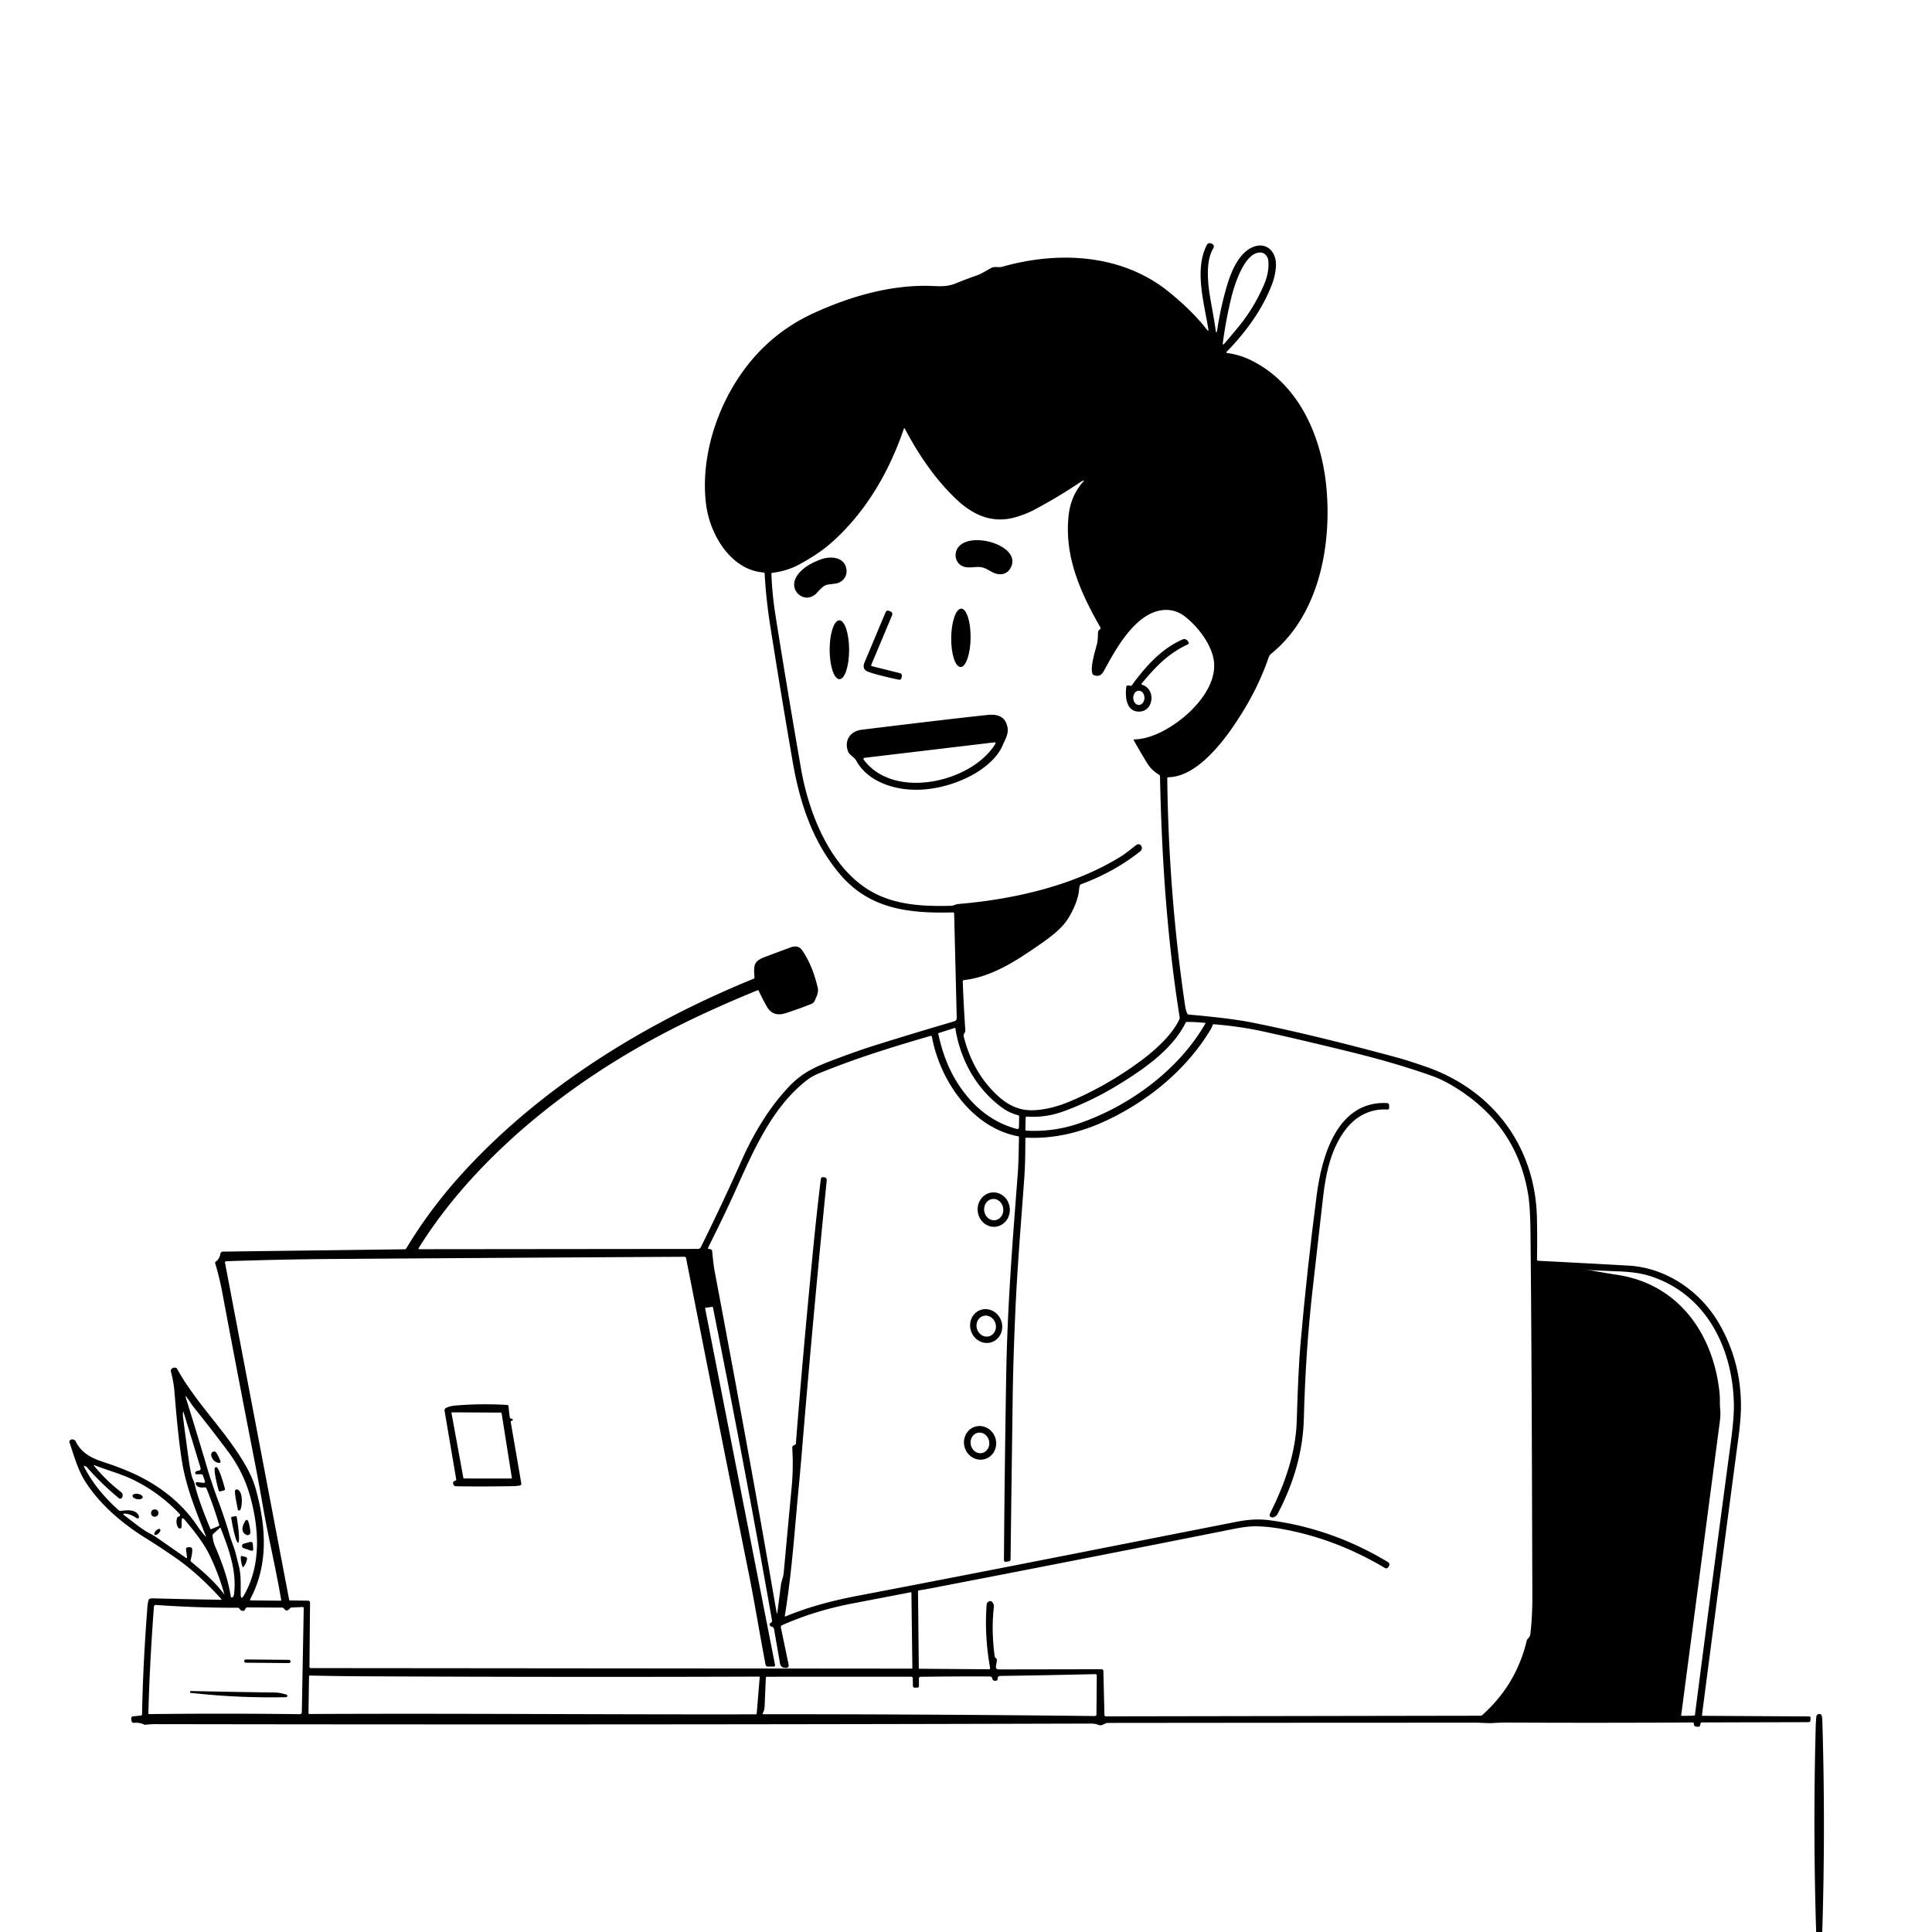 <svg xmlns="http://www.w3.org/2000/svg" version="1.1" viewBox="0.00 0.00 1024.00 1024.00">
<g id="Parent-Group"><g fill="rgba(0,0,0,0)" id="Group-rgba(0,0,0,0)">
<path d="   M 1024.00 0.00   L 1024.00 1024.00   L 965.83 1024.00   Q 967.58 968.12 965.88 912.25   Q 965.84 910.73 965.60 909.56   Q 965.32 908.20 963.85 908.52   A 1.46 1.46 0.0 0 0 962.71 909.81   Q 962.43 912.76 962.36 915.50   Q 960.90 969.77 962.60 1024.00   L 0.00 1024.00   L 0.00 0.00   L 1024.00 0.00   Z   M 108.76 814.16   Q 106.48 811.66 104.53 808.72   C 96.82 797.15 85.55 788.13 72.59 781.87   Q 65.08 778.25 54.96 774.95   C 48.33 772.78 43.15 770.12 40.08 763.90   A 1.64 1.60 -0.7 0 0 39.27 763.13   Q 38.28 762.71 37.57 763.07   Q 36.51 763.59 36.89 764.71   C 39.37 771.92 41.24 779.17 45.45 785.66   C 53.25 797.69 64.95 807.58 76.99 815.09   Q 86.26 820.87 94.01 826.35   Q 105.55 834.53 117.23 847.45   Q 117.65 847.92 117.02 847.91   Q 100.48 847.66 81.39 847.17   Q 80.40 847.14 79.47 847.33   Q 78.94 847.44 78.79 847.95   Q 78.30 849.57 78.16 851.34   Q 75.75 882.52 75.30 908.59   Q 75.29 909.22 74.66 909.28   L 70.67 909.69   Q 69.42 909.81 69.56 911.05   L 69.65 911.85   Q 69.81 913.26 71.22 913.13   Q 73.87 912.89 76.19 913.96   Q 76.69 914.19 77.23 914.13   Q 79.86 913.83 82.50 913.83   Q 338.10 914.24 578.25 913.53   Q 580.36 913.52 582.34 914.27   C 584.26 915.00 585.32 913.18 587.35 913.18   Q 689.15 913.07 782.22 913.06   C 785.39 913.06 788.49 913.44 791.61 913.23   Q 795.23 912.98 798.78 913.00   Q 849.78 913.23 897.11 912.94   Q 897.67 912.94 897.74 913.49   L 897.84 914.18   A 1.00 0.98 -84.6 0 0 898.47 914.96   Q 899.34 915.30 900.37 915.20   Q 900.95 915.14 901.08 914.56   L 901.31 913.50   Q 901.43 912.93 902.01 912.93   L 958.47 912.78   Q 959.47 912.78 959.56 911.78   L 959.64 910.73   Q 959.73 909.74 958.74 909.74   L 902.42 909.42   A 0.34 0.34 0.0 0 1 902.08 909.03   Q 911.58 835.82 921.37 762.21   Q 922.78 751.61 922.75 744.79   Q 922.65 721.63 911.33 701.83   C 901.48 684.59 883.37 671.94 863.13 670.80   Q 839.26 669.46 815.33 668.24   A 0.74 0.74 0.0 0 1 814.63 667.49   Q 814.84 656.48 814.61 645.65   C 813.79 607.26 790.90 577.37 755.17 565.17   Q 745.57 561.89 740.83 560.61   Q 696.44 548.55 664.03 542.04   Q 652.22 539.67 630.01 537.75   Q 629.54 537.71 629.33 537.28   Q 628.50 535.57 628.16 533.28   Q 619.41 474.25 618.67 412.53   Q 618.67 411.96 619.23 411.95   C 635.57 411.68 650.58 390.33 658.25 377.96   Q 667.31 363.38 672.40 348.46   A 4.46 4.41 -10.3 0 1 673.79 346.47   C 699.19 325.85 705.90 288.92 703.00 258.21   C 700.45 231.15 688.28 203.10 662.67 190.76   Q 656.78 187.92 650.36 187.12   A 0.39 0.38 -64.1 0 1 650.14 186.47   C 660.29 176.05 669.07 164.07 674.14 150.80   Q 676.13 145.60 676.28 140.55   C 676.49 133.57 671.39 128.01 664.16 130.91   C 657.02 133.77 652.89 143.06 650.70 150.20   Q 647.09 161.92 644.99 175.81   Q 644.97 175.96 644.81 176.00   Q 644.68 176.04 644.55 176.00   Q 644.49 175.99 644.48 175.93   Q 643.43 168.80 641.99 161.06   C 640.44 152.70 638.46 139.33 642.99 131.76   Q 644.01 130.05 642.24 129.14   Q 641.81 128.92 641.25 128.89   A 1.66 1.64 -74.3 0 0 639.68 129.78   C 632.89 142.86 638.23 160.66 640.44 174.42   Q 640.69 175.98 639.71 174.73   Q 631.84 164.64 619.32 154.55   C 594.72 134.74 561.33 132.82 531.17 141.40   C 529.20 141.96 527.34 141.02 525.47 141.99   C 522.81 143.38 520.33 145.09 517.46 146.08   Q 511.99 147.97 506.58 150.20   C 501.84 152.15 497.88 151.68 493.04 151.54   C 472.03 150.91 450.59 157.13 431.42 165.89   Q 403.69 178.55 387.94 205.85   C 377.43 224.07 371.62 246.64 374.24 267.39   C 376.21 282.99 387.11 302.05 404.64 303.42   Q 405.25 303.47 405.28 304.08   Q 406.03 317.60 408.19 331.34   Q 413.85 367.41 420.19 403.98   C 424.02 426.13 431.03 446.82 445.43 463.63   C 461.09 481.91 481.88 484.20 505.06 483.60   Q 505.70 483.58 505.72 484.22   L 507.09 539.57   A 1.78 1.77 -9.0 0 1 505.82 541.31   Q 484.14 547.65 463.59 554.10   Q 454.60 556.93 442.35 561.55   C 432.98 565.08 425.71 568.10 418.58 575.52   C 407.80 586.75 399.41 600.82 393.08 615.06   Q 383.12 637.48 371.45 661.04   A 1.64 1.63 -76.8 0 1 369.99 661.95   L 222.10 662.10   A 0.33 0.32 -73.8 0 1 221.83 661.60   Q 239.02 634.05 265.49 608.86   C 294.28 581.44 328.27 558.94 364.05 541.51   Q 381.17 533.18 401.53 524.84   A 0.45 0.45 0.0 0 1 402.11 525.07   Q 404.11 529.40 406.39 533.43   Q 409.65 539.18 416.42 537.00   Q 422.29 535.11 428.23 532.81   C 429.68 532.26 431.26 531.88 431.89 530.28   C 432.78 528.06 434.00 526.01 433.42 523.51   Q 430.70 511.80 425.27 503.81   C 423.73 501.55 421.62 501.22 419.11 502.13   Q 411.91 504.75 405.10 507.34   C 399.02 509.66 399.56 512.26 399.89 518.07   Q 399.92 518.56 399.47 518.74   C 341.41 542.37 285.73 576.82 244.14 622.91   C 233.36 634.85 223.40 648.18 215.22 661.85   A 0.59 0.58 -74.5 0 1 214.72 662.14   L 118.18 663.38   A 1.42 1.42 0.0 0 0 116.79 664.58   Q 116.36 667.31 114.34 668.70   A 0.74 0.74 0.0 0 0 114.05 669.53   Q 116.37 677.35 117.76 684.75   Q 125.86 728.01 134.31 771.20   Q 137.01 784.96 139.45 798.92   C 142.32 815.29 146.23 831.39 149.05 848.06   A 0.30 0.29 -5.4 0 1 148.75 848.41   L 132.81 848.25   A 0.33 0.32 -75.6 0 1 132.53 847.77   C 142.43 829.27 141.05 809.15 135.56 789.21   Q 133.77 782.73 129.32 775.25   C 118.79 757.59 103.68 743.31 93.87 725.50   Q 93.60 725.01 93.05 724.92   Q 91.66 724.69 90.77 725.74   A 1.12 1.10 -32.4 0 0 90.54 726.73   Q 92.08 732.58 92.51 738.13   Q 94.35 761.57 96.47 774.71   C 98.70 788.47 103.96 801.16 109.05 813.98   Q 109.40 814.88 108.76 814.16   Z" />
<path d="   M 656.55 173.07   Q 652.87 177.58 649.01 182.05   Q 647.92 183.31 648.14 181.66   Q 649.65 170.07 652.54 158.05   C 654.10 151.59 659.52 133.46 668.19 133.84   C 670.49 133.94 672.08 136.14 672.26 138.34   Q 672.77 144.42 669.77 151.32   Q 664.61 163.18 656.55 173.07   Z" />
<path d="   M 600.92 392.37   Q 604.17 398.19 607.88 404.28   Q 610.31 408.27 614.27 410.57   A 1.13 1.13 0.0 0 1 614.83 411.53   C 615.70 454.40 618.55 497.30 625.24 539.15   Q 625.34 539.77 625.07 540.33   C 621.24 548.45 612.56 556.44 604.43 562.43   Q 587.15 575.17 567.79 583.48   Q 556.42 588.35 546.83 588.46   Q 537.77 588.55 529.87 581.69   Q 515.99 569.65 510.79 549.39   A 2.03 2.02 55.8 0 1 511.10 547.72   Q 511.70 546.87 511.63 545.83   Q 510.75 532.84 510.28 520.24   Q 510.26 519.56 510.94 519.48   C 525.21 517.83 537.88 509.78 550.15 501.26   C 555.99 497.20 562.44 492.72 566.15 486.80   C 568.80 482.55 571.53 476.58 571.93 471.50   Q 572.02 470.35 572.34 469.29   Q 572.48 468.85 572.90 468.70   Q 590.48 462.20 604.22 451.32   Q 605.74 450.12 604.92 448.38   Q 604.80 448.13 604.59 447.95   Q 603.41 446.97 602.20 447.90   C 599.61 449.89 597.10 452.06 594.29 453.82   C 569.39 469.42 537.19 476.69 507.87 479.15   C 506.60 479.26 505.28 480.06 504.28 480.09   C 491.76 480.39 479.22 480.05 467.45 475.25   C 441.77 464.78 428.96 432.77 424.55 407.36   Q 416.70 362.12 410.93 325.54   Q 409.29 315.12 408.86 304.17   Q 408.84 303.67 409.34 303.61   Q 417.25 302.64 423.54 299.21   C 429.18 296.13 434.89 292.62 439.85 288.34   C 458.36 272.34 471.16 250.52 479.06 227.22   A 0.27 0.27 0.0 0 1 479.56 227.18   C 486.82 240.88 495.47 253.64 506.37 264.15   C 515.43 272.87 525.88 277.86 538.71 274.00   Q 543.93 272.43 548.07 270.24   Q 560.59 263.63 572.42 255.67   Q 573.02 255.27 573.73 254.92   Q 575.07 254.26 574.08 255.37   Q 567.42 262.84 566.34 273.70   C 564.16 295.39 572.81 314.23 583.27 332.64   A 0.62 0.61 -32.0 0 1 583.08 333.45   Q 582.01 334.18 581.96 335.32   C 581.87 337.39 581.89 339.46 581.37 341.48   C 580.45 345.04 577.72 353.78 579.02 357.09   Q 579.21 357.59 579.71 357.80   Q 583.11 359.19 584.98 355.77   C 591.28 344.24 601.43 325.28 615.91 323.41   Q 622.70 322.54 628.22 326.91   C 634.86 332.17 640.95 340.17 642.94 348.02   C 645.89 359.65 637.50 371.22 628.78 378.95   C 621.81 385.12 610.75 391.82 601.21 391.88   A 0.33 0.33 0.0 0 0 600.92 392.37   Z   M 521.63 301.03   C 524.32 302.04 526.64 304.20 529.61 304.36   Q 533.50 304.58 535.47 301.31   C 542.69 289.31 513.42 280.62 507.42 290.74   C 505.40 294.16 506.72 298.91 510.58 300.26   C 514.29 301.57 517.95 299.65 521.63 301.03   Z   M 436.10 311.10   A 5.57 5.55 20.6 0 1 438.91 309.83   Q 440.80 309.56 442.69 309.32   C 446.40 308.87 449.07 305.71 448.66 302.02   C 447.90 295.18 440.34 294.54 435.04 296.50   C 430.15 298.31 424.66 301.20 422.02 305.89   C 417.68 313.63 427.25 320.78 433.11 314.06   Q 434.48 312.48 436.10 311.10   Z   M 509.111 353.529   A 15.47 5.14 90.7 0 0 514.44 338.123   A 15.47 5.14 90.7 0 0 509.489 322.591   A 15.47 5.14 90.7 0 0 504.16 337.997   A 15.47 5.14 90.7 0 0 509.111 353.529   Z   M 462.12 353.08   A 0.50 0.50 0.0 0 1 461.78 352.40   L 472.75 326.27   Q 473.42 324.66 471.81 324.00   L 471.32 323.80   Q 469.92 323.22 469.33 324.62   Q 463.58 338.35 458.25 351.02   Q 456.64 354.83 460.34 356.13   Q 465.57 357.97 476.26 360.22   Q 477.63 360.51 477.87 359.13   L 477.98 358.53   Q 478.22 357.10 476.82 356.75   L 462.12 353.08   Z   M 444.917 359.99   A 15.60 5.16 89.9 0 0 450.05 344.381   A 15.60 5.16 89.9 0 0 444.863 328.79   A 15.60 5.16 89.9 0 0 439.73 344.399   A 15.60 5.16 89.9 0 0 444.917 359.99   Z   M 605.18 362.17   C 612.42 353.53 618.86 346.58 629.47 341.57   Q 630.52 341.07 629.82 340.15   L 629.49 339.71   Q 628.38 338.24 626.69 338.98   C 615.58 343.85 607.43 352.98 599.93 363.15   Q 599.54 363.67 598.92 363.46   Q 598.22 363.23 597.49 363.37   A 0.65 0.64 -1.9 0 0 596.97 363.92   C 596.30 368.87 596.68 377.49 604.07 377.15   C 611.56 376.80 612.66 365.23 605.42 362.98   Q 604.70 362.76 605.18 362.17   Z   M 453.86 403.22   Q 458.30 411.22 468.17 415.31   C 482.53 421.27 500.05 418.55 513.77 411.59   C 520.87 408.00 528.43 402.11 531.38 395.13   C 532.67 392.10 534.59 389.16 534.05 385.79   Q 532.78 377.99 523.70 378.92   Q 506.72 380.66 456.73 386.77   C 450.92 387.48 447.44 392.03 449.34 397.93   C 450.13 400.36 452.64 401.02 453.86 403.22   Z" />
<ellipse cx="0.00" cy="0.00" transform="translate(603.61,369.86) rotate(89.8)" rx="3.77" ry="2.97" />
<path d="   M 527.65 394.08   C 515.36 414.63 473.75 424.31 457.75 402.60   A 0.59 0.59 0.0 0 1 458.15 401.67   L 527.24 393.45   A 0.42 0.42 0.0 0 1 527.65 394.08   Z" />
<path d="   M 639.01 542.26   C 624.72 567.29 598.32 586.36 571.98 595.40   Q 558.51 600.03 544.20 599.29   Q 543.46 599.25 543.47 598.50   L 543.60 592.49   Q 543.62 591.77 544.34 591.82   Q 554.18 592.55 564.13 588.88   Q 578.77 583.49 592.81 574.90   C 606.06 566.80 621.58 556.16 628.49 541.88   Q 628.59 541.66 628.84 541.65   Q 633.73 541.61 638.97 542.18   A 0.05 0.05 0.0 0 1 639.01 542.26   Z" />
<path d="   M 532.11 826.84   A 0.96 0.96 0.0 0 0 533.23 827.79   L 534.75 827.53   Q 535.60 827.39 535.61 826.52   Q 536.16 783.91 536.73 741.77   Q 537.01 720.81 538.16 694.99   C 539.20 671.59 541.16 648.19 542.87 624.75   C 543.38 617.80 543.44 610.80 543.46 603.71   Q 543.46 602.96 544.20 603.00   Q 565.17 603.95 586.84 593.70   C 608.92 583.26 628.80 566.88 641.54 545.86   Q 642.28 544.64 642.74 543.29   Q 642.89 542.83 643.37 542.87   Q 657.50 544.05 669.56 546.70   Q 690.01 551.20 715.99 557.60   Q 740.64 563.67 759.33 570.38   Q 765.26 572.51 772.14 576.86   Q 804.27 597.16 810.03 633.55   Q 811.05 640.03 811.19 653.50   C 811.85 717.28 811.96 781.20 812.18 845.76   Q 812.22 856.92 811.09 866.34   Q 810.96 867.42 809.67 868.67   A 1.48 1.47 -15.3 0 0 809.24 869.42   Q 803.66 892.99 785.60 909.04   Q 785.23 909.36 784.74 909.37   L 586.05 909.70   A 0.67 0.67 0.0 0 1 585.38 909.05   L 584.81 885.63   A 0.92 0.92 0.0 0 0 583.89 884.73   L 529.17 884.82   A 1.32 1.32 0.0 0 1 527.86 883.30   L 528.37 879.98   Q 528.46 879.41 528.01 879.04   Q 527.28 878.46 527.16 877.56   Q 525.36 864.01 526.76 851.90   Q 526.97 850.03 525.54 848.81   Q 524.86 848.22 523.60 849.16   A 1.57 1.55 -16.3 0 0 522.96 850.31   Q 521.68 866.81 524.78 884.07   A 0.58 0.58 0.0 0 1 524.21 884.75   L 487.23 884.47   A 0.24 0.24 0.0 0 1 486.99 884.23   L 486.56 843.52   A 0.58 0.57 -5.2 0 1 487.05 842.94   Q 490.24 842.44 493.33 841.85   Q 572.86 826.54 654.20 810.30   Q 661.50 808.84 666.47 808.98   Q 672.37 809.15 678.79 810.27   Q 707.57 815.30 733.98 831.03   Q 735.11 831.70 735.84 830.61   L 736.04 830.30   Q 737.04 828.79 735.49 827.85   Q 705.88 810.02 672.59 805.73   C 666.77 804.98 661.17 805.44 655.37 806.58   C 588.60 819.71 521.34 833.06 455.03 845.71   C 441.28 848.33 428.90 851.57 416.33 856.73   Q 415.87 856.92 415.96 856.43   C 419.67 834.06 421.16 811.02 423.15 790.26   Q 424.14 779.97 424.93 770.37   Q 431.05 696.49 438.17 625.74   Q 438.33 624.14 436.72 623.97   L 436.42 623.93   Q 435.18 623.80 435.03 625.04   Q 432.86 642.79 430.68 665.24   Q 425.36 719.91 421.85 764.96   Q 421.79 765.70 421.07 765.88   Q 420.52 766.02 420.19 766.51   Q 419.90 766.96 419.93 767.50   Q 420.55 778.12 419.61 788.10   Q 417.42 811.39 415.38 833.70   C 415.18 835.96 414.19 837.81 413.91 839.99   Q 412.99 847.21 412.02 854.62   Q 411.85 855.89 411.63 854.63   Q 410.75 849.69 409.85 844.49   Q 398.33 777.38 378.73 673.50   Q 378.15 670.42 377.46 663.11   Q 377.41 662.53 376.89 662.27   Q 376.42 662.03 375.89 662.00   Q 374.97 661.94 375.38 661.11   Q 384.01 643.89 389.54 631.61   C 399.17 610.25 408.99 587.17 427.37 572.74   Q 430.34 570.41 434.06 568.89   C 454.30 560.65 472.92 554.96 493.20 549.03   A 0.59 0.58 -12.9 0 1 493.94 549.49   C 498.14 572.60 515.14 597.71 539.66 602.26   A 0.52 0.51 -84.1 0 1 540.08 602.78   C 539.94 609.32 539.90 616.03 539.39 622.67   C 536.29 662.95 533.89 693.90 533.28 730.50   Q 532.42 782.48 532.11 826.84   Z   M 713.23 598.62   C 718.70 591.51 726.49 587.48 735.28 588.07   Q 736.32 588.14 736.29 587.10   L 736.26 585.87   Q 736.24 584.68 735.05 584.63   C 708.56 583.42 700.51 613.21 697.87 633.45   Q 692.70 673.25 689.27 712.52   Q 688.11 725.79 687.31 753.00   C 686.81 769.91 681.15 786.19 673.17 802.18   Q 672.35 803.81 674.13 804.25   Q 674.32 804.30 674.51 804.27   Q 676.28 804.06 677.18 802.36   Q 690.43 777.21 691.07 751.82   Q 691.96 716.18 695.78 682.83   Q 698.58 658.42 701.26 634.49   C 702.69 621.78 705.56 608.59 713.23 598.62   Z   M 527.622 650.193   A 9.12 8.53 84.2 0 0 535.186 640.258   A 9.12 8.53 84.2 0 0 525.778 632.047   A 9.12 8.53 84.2 0 0 518.214 641.982   A 9.12 8.53 84.2 0 0 527.622 650.193   Z   M 525.704 711.342   A 9.03 8.45 70.5 0 0 530.655 700.009   A 9.03 8.45 70.5 0 0 519.676 694.318   A 9.03 8.45 70.5 0 0 514.725 705.651   A 9.03 8.45 70.5 0 0 525.704 711.342   Z   M 522.259 773.252   A 8.96 8.50 71.8 0 0 527.535 762.085   A 8.96 8.50 71.8 0 0 516.662 756.228   A 8.96 8.50 71.8 0 0 511.385 767.395   A 8.96 8.50 71.8 0 0 522.259 773.252   Z" />
<path d="   M 539.50 591.05   Q 540.18 591.23 540.17 591.93   L 540.06 597.58   A 0.86 0.85 -81.8 0 1 538.98 598.39   Q 523.33 594.18 512.37 580.76   C 504.27 570.86 500.00 560.27 497.29 547.92   A 0.33 0.33 0.0 0 1 497.51 547.54   L 505.99 544.84   Q 506.31 544.74 506.36 545.06   C 509.00 561.72 517.32 576.86 530.87 586.91   Q 534.82 589.84 539.50 591.05   Z" />
<ellipse cx="0.00" cy="0.00" transform="translate(526.69,641.12) rotate(83.2)" rx="5.66" ry="5.07" />
<path d="   M 415.85 883.96   L 416.36 883.99   Q 418.36 884.12 417.95 882.15   L 413.88 862.59   A 1.08 1.08 0.0 0 1 414.50 861.39   Q 431.81 853.70 451.97 849.84   Q 467.76 846.82 482.69 843.93   A 0.32 0.32 0.0 0 1 483.07 844.25   L 483.57 884.05   Q 483.58 884.41 483.22 884.41   L 164.83 884.13   Q 164.01 884.13 164.02 883.31   L 164.33 849.44   A 1.04 1.04 0.0 0 0 163.30 848.39   L 153.60 848.27   A 0.35 0.34 -4.1 0 1 153.27 847.99   L 119.25 669.22   A 0.61 0.61 0.0 0 1 119.82 668.49   Q 148.96 667.47 177.93 667.27   Q 270.12 666.63 362.79 666.12   A 0.86 0.85 -5.8 0 1 363.63 666.80   Q 380.03 750.24 396.90 834.14   C 400.07 849.90 402.65 866.14 405.75 882.22   Q 405.96 883.31 407.06 883.31   L 409.95 883.32   Q 410.95 883.32 410.76 882.34   L 373.74 693.53   Q 373.68 693.19 374.02 693.14   L 377.62 692.65   Q 377.80 692.62 377.84 692.80   Q 395.57 781.29 409.17 858.80   Q 409.35 859.82 408.41 860.22   A 0.79 0.77 -15.0 0 0 407.93 861.03   Q 408.04 861.94 408.99 862.17   Q 410.07 862.43 410.27 863.53   L 413.46 881.82   A 2.61 2.59 86.7 0 0 415.85 883.96   Z   M 271.09 753.06   L 271.44 752.94   Q 271.61 752.88 271.72 752.74   Q 271.92 752.48 271.70 752.25   Q 271.41 751.94 270.99 751.97   Q 270.69 751.99 270.48 751.76   Q 270.26 751.53 270.21 751.22   Q 269.75 748.28 269.56 745.43   A 0.85 0.85 0.0 0 0 268.76 744.64   Q 254.09 743.83 240.94 745.01   Q 238.56 745.23 236.53 746.18   Q 235.45 746.69 235.65 747.87   L 241.81 784.11   Q 241.89 784.60 241.42 784.76   L 240.92 784.93   Q 240.46 785.09 240.27 785.53   Q 239.89 786.41 240.62 787.27   A 1.33 1.33 0.0 0 0 241.62 787.75   Q 256.69 787.98 272.04 787.69   Q 273.77 787.66 275.48 787.37   A 1.00 1.00 0.0 0 0 276.30 786.21   L 270.70 753.71   A 0.58 0.57 -14.5 0 1 271.09 753.06   Z" />
<path d="   M 844.66 673.60   Q 842.66 673.24 840.75 673.12   Q 840.70 673.12 840.66 673.13   Q 840.62 673.14 840.60 673.11   Q 840.59 673.07 840.63 673.07   Q 840.67 673.07 840.71 673.07   Q 850.19 673.57 858.25 673.87   Q 867.99 674.24 874.55 676.33   C 904.21 685.79 918.44 714.39 918.99 744.37   Q 919.11 751.39 917.40 764.15   Q 907.35 839.05 898.33 909.12   Q 898.32 909.17 898.26 909.19   Q 897.50 909.45 891.19 909.43   A 0.16 0.16 0.0 0 1 891.04 909.25   Q 901.39 830.72 911.60 753.04   Q 912.01 749.90 911.73 746.93   C 911.46 744.10 911.70 741.24 911.41 738.38   C 908.22 707.11 889.74 680.76 857.54 675.75   Q 851.64 674.83 844.66 673.60   Z" />
<ellipse cx="0.00" cy="0.00" transform="translate(522.72,702.87) rotate(72.9)" rx="5.60" ry="5.10" />
<path d="   M 124.99 823.59   C 124.21 820.51 122.80 817.26 121.99 814.50   Q 119.34 805.42 116.20 796.93   Q 112.20 786.12 110.23 779.45   Q 104.31 759.40 98.42 740.58   Q 98.09 739.51 98.79 740.38   C 100.15 742.07 101.22 744.02 102.58 745.71   Q 111.96 757.38 120.95 769.42   Q 129.10 780.33 132.68 793.43   C 137.46 810.91 138.33 829.76 129.36 845.45   Q 127.63 848.47 127.58 844.99   C 127.51 839.93 127.85 835.15 126.70 830.47   Q 125.83 826.90 124.99 823.59   Z   M 116.74 774.16   Q 115.88 771.89 114.64 769.96   A 1.39 1.39 0.0 0 0 112.49 769.73   Q 111.63 770.60 112.08 771.92   Q 113.09 774.83 115.77 775.32   Q 117.28 775.60 116.74 774.16   Z   M 116.79 790.46   L 118.70 789.95   A 0.73 0.73 0.0 0 0 119.22 789.05   L 118.91 787.92   A 11.04 1.37 74.9 0 0 114.71 777.62   L 114.04 777.80   A 11.04 1.37 74.9 0 0 115.59 788.82   L 115.89 789.95   A 0.73 0.73 0.0 0 0 116.79 790.46   Z   M 124.51 790.48   C 124.66 793.76 125.50 796.91 126.07 800.17   A 0.54 0.53 -13.7 0 0 126.76 800.58   Q 127.38 800.37 127.59 799.77   C 128.39 797.48 128.81 790.83 125.94 789.51   A 1.01 1.01 0.0 0 0 124.51 790.48   Z   M 124.90 803.61   L 122.97 803.93   A 0.50 0.50 0.0 0 0 122.55 804.51   L 122.61 804.87   A 13.21 1.44 80.7 0 0 126.17 817.67   L 126.25 817.66   A 13.21 1.44 80.7 0 0 125.53 804.39   L 125.47 804.03   A 0.50 0.50 0.0 0 0 124.90 803.61   Z   M 129.59 806.84   C 128.28 809.40 127.71 811.92 130.52 813.49   A 1.48 1.48 0.0 0 0 132.71 812.09   Q 132.53 809.54 131.81 807.06   Q 130.97 804.16 129.59 806.84   Z   M 129.22 818.17   A 1.26 1.26 0.0 0 0 129.15 820.58   L 132.99 821.84   Q 134.30 822.27 134.20 820.90   L 134.03 818.54   Q 133.91 816.90 132.33 817.33   L 129.22 818.17   Z   M 128.55 830.45   A 0.23 0.23 0.0 0 0 128.93 830.54   Q 130.46 828.93 130.94 826.32   A 0.95 0.95 0.0 0 0 130.24 825.23   L 128.44 824.77   Q 127.57 824.54 127.60 825.44   Q 127.66 827.88 128.55 830.45   Z" />
<path d="   M 103.75 786.54   C 104.51 788.47 106.62 788.52 108.38 788.34   A 1.08 1.07 -13.7 0 1 109.49 789.01   Q 113.34 798.58 116.19 808.24   A 0.48 0.47 70.5 0 1 115.92 808.82   L 111.96 810.49   Q 111.64 810.62 111.50 810.30   Q 104.94 794.60 103.23 786.80   Q 102.93 785.47 102.30 784.20   Q 101.19 781.97 100.01 773.55   Q 98.44 762.36 97.02 751.14   Q 96.83 749.60 97.08 748.23   Q 97.13 747.94 97.22 748.22   L 106.30 778.04   A 1.11 1.11 0.0 0 1 105.44 779.46   C 104.73 779.59 103.92 779.64 103.54 780.35   Q 103.35 780.71 103.54 781.04   Q 103.74 781.41 104.16 781.40   L 106.48 781.38   Q 107.35 781.37 107.62 782.19   L 108.64 785.19   A 0.58 0.57 83.4 0 1 108.04 785.95   L 104.48 785.58   A 0.71 0.70 -7.9 0 0 103.75 786.54   Z" />
<path d="   M 265.85 748.96   L 271.29 783.30   A 0.30 0.30 0.0 0 1 271.00 783.65   L 245.89 783.63   A 0.30 0.30 0.0 0 1 245.60 783.38   L 239.30 748.93   A 0.30 0.30 0.0 0 1 239.60 748.57   L 265.56 748.71   A 0.30 0.30 0.0 0 1 265.85 748.96   Z" />
<ellipse cx="0.00" cy="0.00" transform="translate(519.39,764.77) rotate(78.7)" rx="5.48" ry="4.94" />
<path d="   M 94.15 804.06   C 93.15 805.36 93.43 808.96 94.79 809.96   A 0.90 0.90 0.0 0 0 96.23 809.25   L 96.29 806.03   Q 96.33 803.71 97.84 805.48   C 102.80 811.28 108.19 818.06 111.43 824.94   Q 116.19 835.05 118.94 845.14   Q 118.97 845.25 119.09 845.26   Q 119.15 845.27 119.14 845.33   Q 119.11 845.43 119.05 845.34   C 114.18 838.66 107.73 833.00 101.41 827.86   A 1.12 1.10 -61.4 0 1 101.06 826.65   Q 101.85 824.19 101.90 821.49   Q 101.93 820.01 100.46 820.06   L 99.56 820.08   A 0.99 0.98 -4.7 0 0 98.61 821.19   L 99.14 825.54   A 0.28 0.28 0.0 0 1 98.71 825.80   Q 91.35 820.72 83.78 815.39   Q 81.79 813.99 79.56 812.84   C 74.81 810.39 70.21 806.38 66.07 803.30   Q 64.44 802.09 66.46 802.27   Q 69.38 802.54 72.44 804.65   A 0.81 0.80 9.4 0 0 73.67 803.77   C 72.59 799.94 67.21 800.28 64.16 800.83   A 1.47 1.45 60.6 0 1 62.94 800.48   Q 51.05 789.96 44.65 777.62   Q 44.11 776.58 45.16 777.10   Q 45.36 777.19 45.55 777.29   Q 45.85 777.43 46.07 777.68   Q 53.95 786.62 63.01 794.07   A 1.13 1.13 0.0 0 0 64.81 793.51   L 64.89 793.25   Q 65.33 791.73 64.08 790.76   Q 56.33 784.77 49.98 777.06   Q 49.37 776.32 50.27 776.67   C 56.83 779.25 63.81 781.06 70.20 784.12   Q 84.24 790.87 95.21 802.41   A 0.76 0.75 -57.8 0 1 95.38 803.18   Q 95.13 803.92 94.68 803.85   Q 94.35 803.80 94.15 804.06   Z   M 75.629 793.664   A 2.73 1.43 10.0 0 0 73.188 791.782   A 2.73 1.43 10.0 0 0 70.251 792.716   A 2.73 1.43 10.0 0 0 72.692 794.598   A 2.73 1.43 10.0 0 0 75.629 793.664   Z   M 83.97 801.95   A 1.95 1.95 0.0 0 0 82.02 800.00   A 1.95 1.95 0.0 0 0 80.07 801.95   A 1.95 1.95 0.0 0 0 82.02 803.90   A 1.95 1.95 0.0 0 0 83.97 801.95   Z   M 81.938 813.407   A 2.05 0.98 135.5 0 0 84.087 812.669   A 2.05 0.98 135.5 0 0 84.862 810.533   A 2.05 0.98 135.5 0 0 82.713 811.271   A 2.05 0.98 135.5 0 0 81.938 813.407   Z" />
<path d="   M 116.61 809.74   A 0.19 0.18 57.8 0 1 116.91 809.81   C 121.39 821.33 125.56 832.65 124.04 845.04   Q 123.94 845.85 123.45 846.45   A 0.64 0.64 0.0 0 1 122.31 846.15   C 120.80 836.55 117.64 828.11 113.90 819.31   Q 112.85 816.85 112.67 813.88   Q 112.64 813.34 113.04 812.97   L 116.61 809.74   Z" />
<path d="   M 129.66 853.38   L 130.25 852.42   Q 130.53 851.97 131.05 851.97   L 149.43 852.06   Q 149.95 852.06 150.32 852.43   L 151.14 853.27   A 1.11 1.09 55.8 0 0 152.35 853.51   Q 153.13 853.18 153.62 852.52   Q 153.97 852.05 154.55 852.02   L 160.36 851.76   Q 160.99 851.73 160.98 852.36   L 159.97 907.54   A 1.04 1.03 0.8 0 1 158.92 908.55   Q 118.85 908.05 78.97 908.51   A 0.35 0.34 -89.2 0 1 78.63 908.15   Q 79.35 881.19 81.59 851.52   A 0.94 0.94 0.0 0 1 82.60 850.65   Q 104.11 852.20 126.02 852.13   Q 126.61 852.13 126.91 852.64   Q 127.49 853.62 128.64 853.83   Q 129.30 853.96 129.66 853.38   Z   M 153.99 880.597   A 0.84 0.84 0.0 0 0 153.157 879.75   L 130.278 879.55   A 0.84 0.84 0.0 0 0 129.431 880.383   L 129.43 880.423   A 0.84 0.84 0.0 0 0 130.263 881.27   L 153.142 881.47   A 0.84 0.84 0.0 0 0 153.989 880.637   L 153.99 880.597   Z   M 159.32 884.28   Q 159.00 884.25 158.81 884.43   Q 158.69 884.55 159.32 884.28   Z   M 107.57 897.91   Q 128.97 899.99 151.57 899.55   Q 152.28 899.54 152.28 898.80   A 0.70 0.69 7.7 0 0 151.76 898.13   C 149.81 897.61 147.76 897.10 145.75 897.07   Q 121.59 896.74 101.07 896.28   Q 100.77 896.28 100.74 896.58   L 100.71 896.93   Q 100.69 897.24 101.00 897.28   Q 104.06 897.57 107.57 897.91   Z" />
<path d="   M 487.07 893.64   L 487.04 889.77   Q 487.03 888.74 488.06 888.73   Q 507.64 888.47 524.49 888.56   Q 525.87 888.56 526.03 889.94   A 0.88 0.86 12.4 0 0 526.45 890.58   Q 527.32 891.09 528.30 890.72   A 0.72 0.71 77.6 0 0 528.75 890.01   Q 528.62 888.30 530.34 888.28   Q 556.02 887.92 580.60 887.32   A 0.70 0.70 0.0 0 1 581.32 888.03   L 581.14 908.77   A 0.78 0.77 -0.0 0 1 580.36 909.54   Q 493.37 908.56 404.71 908.57   Q 403.88 908.57 404.34 907.88   C 405.02 906.87 405.23 905.32 405.28 904.11   Q 405.58 896.73 405.90 889.31   Q 405.92 888.71 406.52 888.71   L 482.98 888.69   A 0.81 0.81 0.0 0 1 483.79 889.49   L 483.86 893.60   A 0.91 0.90 88.4 0 0 484.79 894.49   L 486.30 894.45   Q 487.08 894.42 487.07 893.64   Z" />
<path d="   M 402.65 889.01   L 401.08 908.10   Q 401.03 908.63 400.50 908.63   C 321.46 908.79 242.60 908.06 163.96 908.46   Q 163.50 908.46 163.50 908.00   L 163.79 888.47   A 0.40 0.40 0.0 0 1 164.20 888.07   Q 178.84 888.40 193.00 888.47   Q 302.34 889.00 402.29 888.63   Q 402.68 888.62 402.65 889.01   Z" />
</g>
<g fill="#000000" id="Group-000000">
<path d="   M 109.05 813.98   C 103.96 801.16 98.70 788.47 96.47 774.71   Q 94.35 761.57 92.51 738.13   Q 92.08 732.58 90.54 726.73   A 1.12 1.10 -32.4 0 1 90.77 725.74   Q 91.66 724.69 93.05 724.92   Q 93.60 725.01 93.87 725.50   C 103.68 743.31 118.79 757.59 129.32 775.25   Q 133.77 782.73 135.56 789.21   C 141.05 809.15 142.43 829.27 132.53 847.77   A 0.33 0.32 -75.6 0 0 132.81 848.25   L 148.75 848.41   A 0.30 0.29 -5.4 0 0 149.05 848.06   C 146.23 831.39 142.32 815.29 139.45 798.92   Q 137.01 784.96 134.31 771.20   Q 125.86 728.01 117.76 684.75   Q 116.37 677.35 114.05 669.53   A 0.74 0.74 0.0 0 1 114.34 668.70   Q 116.36 667.31 116.79 664.58   A 1.42 1.42 0.0 0 1 118.18 663.38   L 214.72 662.14   A 0.59 0.58 -74.5 0 0 215.22 661.85   C 223.40 648.18 233.36 634.85 244.14 622.91   C 285.73 576.82 341.41 542.37 399.47 518.74   Q 399.92 518.56 399.89 518.07   C 399.56 512.26 399.02 509.66 405.10 507.34   Q 411.91 504.75 419.11 502.13   C 421.62 501.22 423.73 501.55 425.27 503.81   Q 430.70 511.80 433.42 523.51   C 434.00 526.01 432.78 528.06 431.89 530.28   C 431.26 531.88 429.68 532.26 428.23 532.81   Q 422.29 535.11 416.42 537.00   Q 409.65 539.18 406.39 533.43   Q 404.11 529.40 402.11 525.07   A 0.45 0.45 0.0 0 0 401.53 524.84   Q 381.17 533.18 364.05 541.51   C 328.27 558.94 294.28 581.44 265.49 608.86   Q 239.02 634.05 221.83 661.60   A 0.33 0.32 -73.8 0 0 222.10 662.10   L 369.99 661.95   A 1.64 1.63 -76.8 0 0 371.45 661.04   Q 383.12 637.48 393.08 615.06   C 399.41 600.82 407.80 586.75 418.58 575.52   C 425.71 568.10 432.98 565.08 442.35 561.55   Q 454.60 556.93 463.59 554.10   Q 484.14 547.65 505.82 541.31   A 1.78 1.77 -9.0 0 0 507.09 539.57   L 505.72 484.22   Q 505.70 483.58 505.06 483.60   C 481.88 484.20 461.09 481.91 445.43 463.63   C 431.03 446.82 424.02 426.13 420.19 403.98   Q 413.85 367.41 408.19 331.34   Q 406.03 317.60 405.28 304.08   Q 405.25 303.47 404.64 303.42   C 387.11 302.05 376.21 282.99 374.24 267.39   C 371.62 246.64 377.43 224.07 387.94 205.85   Q 403.69 178.55 431.42 165.89   C 450.59 157.13 472.03 150.91 493.04 151.54   C 497.88 151.68 501.84 152.15 506.58 150.20   Q 511.99 147.97 517.46 146.08   C 520.33 145.09 522.81 143.38 525.47 141.99   C 527.34 141.02 529.20 141.96 531.17 141.40   C 561.33 132.82 594.72 134.74 619.32 154.55   Q 631.84 164.64 639.71 174.73   Q 640.69 175.98 640.44 174.42   C 638.23 160.66 632.89 142.86 639.68 129.78   A 1.66 1.64 -74.3 0 1 641.25 128.89   Q 641.81 128.92 642.24 129.14   Q 644.01 130.05 642.99 131.76   C 638.46 139.33 640.44 152.70 641.99 161.06   Q 643.43 168.80 644.48 175.93   Q 644.49 175.99 644.55 176.00   Q 644.68 176.04 644.81 176.00   Q 644.97 175.96 644.99 175.81   Q 647.09 161.92 650.70 150.20   C 652.89 143.06 657.02 133.77 664.16 130.91   C 671.39 128.01 676.49 133.57 676.28 140.55   Q 676.13 145.60 674.14 150.80   C 669.07 164.07 660.29 176.05 650.14 186.47   A 0.39 0.38 -64.1 0 0 650.36 187.12   Q 656.78 187.92 662.67 190.76   C 688.28 203.10 700.45 231.15 703.00 258.21   C 705.90 288.92 699.19 325.85 673.79 346.47   A 4.46 4.41 -10.3 0 0 672.40 348.46   Q 667.31 363.38 658.25 377.96   C 650.58 390.33 635.57 411.68 619.23 411.95   Q 618.67 411.96 618.67 412.53   Q 619.41 474.25 628.16 533.28   Q 628.50 535.57 629.33 537.28   Q 629.54 537.71 630.01 537.75   Q 652.22 539.67 664.03 542.04   Q 696.44 548.55 740.83 560.61   Q 745.57 561.89 755.17 565.17   C 790.90 577.37 813.79 607.26 814.61 645.65   Q 814.84 656.48 814.63 667.49   A 0.74 0.74 0.0 0 0 815.33 668.24   Q 839.26 669.46 863.13 670.80   C 883.37 671.94 901.48 684.59 911.33 701.83   Q 922.65 721.63 922.75 744.79   Q 922.78 751.61 921.37 762.21   Q 911.58 835.82 902.08 909.03   A 0.34 0.34 0.0 0 0 902.42 909.42   L 958.74 909.74   Q 959.73 909.74 959.64 910.73   L 959.56 911.78   Q 959.47 912.78 958.47 912.78   L 902.01 912.93   Q 901.43 912.93 901.31 913.50   L 901.08 914.56   Q 900.95 915.14 900.37 915.20   Q 899.34 915.30 898.47 914.96   A 1.00 0.98 -84.6 0 1 897.84 914.18   L 897.74 913.49   Q 897.67 912.94 897.11 912.94   Q 849.78 913.23 798.78 913.00   Q 795.23 912.98 791.61 913.23   C 788.49 913.44 785.39 913.06 782.22 913.06   Q 689.15 913.07 587.35 913.18   C 585.32 913.18 584.26 915.00 582.34 914.27   Q 580.36 913.52 578.25 913.53   Q 338.10 914.24 82.50 913.83   Q 79.86 913.83 77.23 914.13   Q 76.69 914.19 76.19 913.96   Q 73.87 912.89 71.22 913.13   Q 69.81 913.26 69.65 911.85   L 69.56 911.05   Q 69.42 909.81 70.67 909.69   L 74.66 909.28   Q 75.29 909.22 75.30 908.59   Q 75.75 882.52 78.16 851.34   Q 78.30 849.57 78.79 847.95   Q 78.94 847.44 79.47 847.33   Q 80.40 847.14 81.39 847.17   Q 100.48 847.66 117.02 847.91   Q 117.65 847.92 117.23 847.45   Q 105.55 834.53 94.01 826.35   Q 86.26 820.87 76.99 815.09   C 64.95 807.58 53.25 797.69 45.45 785.66   C 41.24 779.17 39.37 771.92 36.89 764.71   Q 36.51 763.59 37.57 763.07   Q 38.28 762.71 39.27 763.13   A 1.64 1.60 -0.7 0 1 40.08 763.90   C 43.15 770.12 48.33 772.78 54.96 774.95   Q 65.08 778.25 72.59 781.87   C 85.55 788.13 96.82 797.15 104.53 808.72   Q 106.48 811.66 108.76 814.16   Q 109.40 814.88 109.05 813.98   Z   M 656.55 173.07   Q 664.61 163.18 669.77 151.32   Q 672.77 144.42 672.26 138.34   C 672.08 136.14 670.49 133.94 668.19 133.84   C 659.52 133.46 654.10 151.59 652.54 158.05   Q 649.65 170.07 648.14 181.66   Q 647.92 183.31 649.01 182.05   Q 652.87 177.58 656.55 173.07   Z   M 600.92 392.37   A 0.33 0.33 0.0 0 1 601.21 391.88   C 610.75 391.82 621.81 385.12 628.78 378.95   C 637.50 371.22 645.89 359.65 642.94 348.02   C 640.95 340.17 634.86 332.17 628.22 326.91   Q 622.70 322.54 615.91 323.41   C 601.43 325.28 591.28 344.24 584.98 355.77   Q 583.11 359.19 579.71 357.80   Q 579.21 357.59 579.02 357.09   C 577.72 353.78 580.45 345.04 581.37 341.48   C 581.89 339.46 581.87 337.39 581.96 335.32   Q 582.01 334.18 583.08 333.45   A 0.62 0.61 -32.0 0 0 583.27 332.64   C 572.81 314.23 564.16 295.39 566.34 273.70   Q 567.42 262.84 574.08 255.37   Q 575.07 254.26 573.73 254.92   Q 573.02 255.27 572.42 255.67   Q 560.59 263.63 548.07 270.24   Q 543.93 272.43 538.71 274.00   C 525.88 277.86 515.43 272.87 506.37 264.15   C 495.47 253.64 486.82 240.88 479.56 227.18   A 0.27 0.27 0.0 0 0 479.06 227.22   C 471.16 250.52 458.36 272.34 439.85 288.34   C 434.89 292.62 429.18 296.13 423.54 299.21   Q 417.25 302.64 409.34 303.61   Q 408.84 303.67 408.86 304.17   Q 409.29 315.12 410.93 325.54   Q 416.70 362.12 424.55 407.36   C 428.96 432.77 441.77 464.78 467.45 475.25   C 479.22 480.05 491.76 480.39 504.28 480.09   C 505.28 480.06 506.60 479.26 507.87 479.15   C 537.19 476.69 569.39 469.42 594.29 453.82   C 597.10 452.06 599.61 449.89 602.20 447.90   Q 603.41 446.97 604.59 447.95   Q 604.80 448.13 604.92 448.38   Q 605.74 450.12 604.22 451.32   Q 590.48 462.20 572.90 468.70   Q 572.48 468.85 572.34 469.29   Q 572.02 470.35 571.93 471.50   C 571.53 476.58 568.80 482.55 566.15 486.80   C 562.44 492.72 555.99 497.20 550.15 501.26   C 537.88 509.78 525.21 517.83 510.94 519.48   Q 510.26 519.56 510.28 520.24   Q 510.75 532.84 511.63 545.83   Q 511.70 546.87 511.10 547.72   A 2.03 2.02 55.8 0 0 510.79 549.39   Q 515.99 569.65 529.87 581.69   Q 537.77 588.55 546.83 588.46   Q 556.42 588.35 567.79 583.48   Q 587.15 575.17 604.43 562.43   C 612.56 556.44 621.24 548.45 625.07 540.33   Q 625.34 539.77 625.24 539.15   C 618.55 497.30 615.70 454.40 614.83 411.53   A 1.13 1.13 0.0 0 0 614.27 410.57   Q 610.31 408.27 607.88 404.28   Q 604.17 398.19 600.92 392.37   Z   M 638.97 542.18   Q 633.73 541.61 628.84 541.65   Q 628.59 541.66 628.49 541.88   C 621.58 556.16 606.06 566.80 592.81 574.90   Q 578.77 583.49 564.13 588.88   Q 554.18 592.55 544.34 591.82   Q 543.62 591.77 543.60 592.49   L 543.47 598.50   Q 543.46 599.25 544.20 599.29   Q 558.51 600.03 571.98 595.40   C 598.32 586.36 624.72 567.29 639.01 542.26   A 0.05 0.05 0.0 0 0 638.97 542.18   Z   M 532.11 826.84   Q 532.42 782.48 533.28 730.50   C 533.89 693.90 536.29 662.95 539.39 622.67   C 539.90 616.03 539.94 609.32 540.08 602.78   A 0.52 0.51 -84.1 0 0 539.66 602.26   C 515.14 597.71 498.14 572.60 493.94 549.49   A 0.59 0.58 -12.9 0 0 493.20 549.03   C 472.92 554.96 454.30 560.65 434.06 568.89   Q 430.34 570.41 427.37 572.74   C 408.99 587.17 399.17 610.25 389.54 631.61   Q 384.01 643.89 375.38 661.11   Q 374.97 661.94 375.89 662.00   Q 376.42 662.03 376.89 662.27   Q 377.41 662.53 377.46 663.11   Q 378.15 670.42 378.73 673.50   Q 398.33 777.38 409.85 844.49   Q 410.75 849.69 411.63 854.63   Q 411.85 855.89 412.02 854.62   Q 412.99 847.21 413.91 839.99   C 414.19 837.81 415.18 835.96 415.38 833.70   Q 417.42 811.39 419.61 788.10   Q 420.55 778.12 419.93 767.50   Q 419.90 766.96 420.19 766.51   Q 420.52 766.02 421.07 765.88   Q 421.79 765.70 421.85 764.96   Q 425.36 719.91 430.68 665.24   Q 432.86 642.79 435.03 625.04   Q 435.18 623.80 436.42 623.93   L 436.72 623.97   Q 438.33 624.14 438.17 625.74   Q 431.05 696.49 424.93 770.37   Q 424.14 779.97 423.15 790.26   C 421.16 811.02 419.67 834.06 415.96 856.43   Q 415.87 856.92 416.33 856.73   C 428.90 851.57 441.28 848.33 455.03 845.71   C 521.34 833.06 588.60 819.71 655.37 806.58   C 661.17 805.44 666.77 804.98 672.59 805.73   Q 705.88 810.02 735.49 827.85   Q 737.04 828.79 736.04 830.30   L 735.84 830.61   Q 735.11 831.70 733.98 831.03   Q 707.57 815.30 678.79 810.27   Q 672.37 809.15 666.47 808.98   Q 661.50 808.84 654.20 810.30   Q 572.86 826.54 493.33 841.85   Q 490.24 842.44 487.05 842.94   A 0.58 0.57 -5.2 0 0 486.56 843.52   L 486.99 884.23   A 0.24 0.24 0.0 0 0 487.23 884.47   L 524.21 884.75   A 0.58 0.58 0.0 0 0 524.78 884.07   Q 521.68 866.81 522.96 850.31   A 1.57 1.55 -16.3 0 1 523.60 849.16   Q 524.86 848.22 525.54 848.81   Q 526.97 850.03 526.76 851.90   Q 525.36 864.01 527.16 877.56   Q 527.28 878.46 528.01 879.04   Q 528.46 879.41 528.37 879.98   L 527.86 883.30   A 1.32 1.32 0.0 0 0 529.17 884.82   L 583.89 884.73   A 0.92 0.92 0.0 0 1 584.81 885.63   L 585.38 909.05   A 0.67 0.67 0.0 0 0 586.05 909.70   L 784.74 909.37   Q 785.23 909.36 785.60 909.04   Q 803.66 892.99 809.24 869.42   A 1.48 1.47 -15.3 0 1 809.67 868.67   Q 810.96 867.42 811.09 866.34   Q 812.22 856.92 812.18 845.76   C 811.96 781.20 811.85 717.28 811.19 653.50   Q 811.05 640.03 810.03 633.55   Q 804.27 597.16 772.14 576.86   Q 765.26 572.51 759.33 570.38   Q 740.64 563.67 715.99 557.60   Q 690.01 551.20 669.56 546.70   Q 657.50 544.05 643.37 542.87   Q 642.89 542.83 642.74 543.29   Q 642.28 544.64 641.54 545.86   C 628.80 566.88 608.92 583.26 586.84 593.70   Q 565.17 603.95 544.20 603.00   Q 543.46 602.96 543.46 603.71   C 543.44 610.80 543.38 617.80 542.87 624.75   C 541.16 648.19 539.20 671.59 538.16 694.99   Q 537.01 720.81 536.73 741.77   Q 536.16 783.91 535.61 826.52   Q 535.60 827.39 534.75 827.53   L 533.23 827.79   A 0.96 0.96 0.0 0 1 532.11 826.84   Z   M 539.50 591.05   Q 534.82 589.84 530.87 586.91   C 517.32 576.86 509.00 561.72 506.36 545.06   Q 506.31 544.74 505.99 544.84   L 497.51 547.54   A 0.33 0.33 0.0 0 0 497.29 547.92   C 500.00 560.27 504.27 570.86 512.37 580.76   Q 523.33 594.18 538.98 598.39   A 0.86 0.85 -81.8 0 0 540.06 597.58   L 540.17 591.93   Q 540.18 591.23 539.50 591.05   Z   M 415.85 883.96   A 2.61 2.59 86.7 0 1 413.46 881.82   L 410.27 863.53   Q 410.07 862.43 408.99 862.17   Q 408.04 861.94 407.93 861.03   A 0.79 0.77 -15.0 0 1 408.41 860.22   Q 409.35 859.82 409.17 858.80   Q 395.57 781.29 377.84 692.80   Q 377.80 692.62 377.62 692.65   L 374.02 693.14   Q 373.68 693.19 373.74 693.53   L 410.76 882.34   Q 410.95 883.32 409.95 883.32   L 407.06 883.31   Q 405.96 883.31 405.75 882.22   C 402.65 866.14 400.07 849.90 396.90 834.14   Q 380.03 750.24 363.63 666.80   A 0.86 0.85 -5.8 0 0 362.79 666.12   Q 270.12 666.63 177.93 667.27   Q 148.96 667.47 119.82 668.49   A 0.61 0.61 0.0 0 0 119.25 669.22   L 153.27 847.99   A 0.35 0.34 -4.1 0 0 153.60 848.27   L 163.30 848.39   A 1.04 1.04 0.0 0 1 164.33 849.44   L 164.02 883.31   Q 164.01 884.13 164.83 884.13   L 483.22 884.41   Q 483.58 884.41 483.57 884.05   L 483.07 844.25   A 0.32 0.32 0.0 0 0 482.69 843.93   Q 467.76 846.82 451.97 849.84   Q 431.81 853.70 414.50 861.39   A 1.08 1.08 0.0 0 0 413.88 862.59   L 417.95 882.15   Q 418.36 884.12 416.36 883.99   L 415.85 883.96   Z   M 844.66 673.60   Q 851.64 674.83 857.54 675.75   C 889.74 680.76 908.22 707.11 911.41 738.38   C 911.70 741.24 911.46 744.10 911.73 746.93   Q 912.01 749.90 911.60 753.04   Q 901.39 830.72 891.04 909.25   A 0.16 0.16 0.0 0 0 891.19 909.43   Q 897.50 909.45 898.26 909.19   Q 898.32 909.17 898.33 909.12   Q 907.35 839.05 917.40 764.15   Q 919.11 751.39 918.99 744.37   C 918.44 714.39 904.21 685.79 874.55 676.33   Q 867.99 674.24 858.25 673.87   Q 850.19 673.57 840.71 673.07   Q 840.67 673.07 840.63 673.07   Q 840.59 673.07 840.60 673.11   Q 840.62 673.14 840.66 673.13   Q 840.70 673.12 840.75 673.12   Q 842.66 673.24 844.66 673.60   Z   M 124.99 823.59   Q 125.83 826.90 126.70 830.47   C 127.85 835.15 127.51 839.93 127.58 844.99   Q 127.63 848.47 129.36 845.45   C 138.33 829.76 137.46 810.91 132.68 793.43   Q 129.10 780.33 120.95 769.42   Q 111.96 757.38 102.58 745.71   C 101.22 744.02 100.15 742.07 98.79 740.38   Q 98.09 739.51 98.42 740.58   Q 104.31 759.40 110.23 779.45   Q 112.20 786.12 116.20 796.93   Q 119.34 805.42 121.99 814.50   C 122.80 817.26 124.21 820.51 124.99 823.59   Z   M 103.75 786.54   A 0.71 0.70 -7.9 0 1 104.48 785.58   L 108.04 785.95   A 0.58 0.57 83.4 0 0 108.64 785.19   L 107.62 782.19   Q 107.35 781.37 106.48 781.38   L 104.16 781.40   Q 103.74 781.41 103.54 781.04   Q 103.35 780.71 103.54 780.35   C 103.92 779.64 104.73 779.59 105.44 779.46   A 1.11 1.11 0.0 0 0 106.30 778.04   L 97.22 748.22   Q 97.13 747.94 97.08 748.23   Q 96.83 749.60 97.02 751.14   Q 98.44 762.36 100.01 773.55   Q 101.19 781.97 102.30 784.20   Q 102.93 785.47 103.23 786.80   Q 104.94 794.60 111.50 810.30   Q 111.64 810.62 111.96 810.49   L 115.92 808.82   A 0.48 0.47 70.5 0 0 116.19 808.24   Q 113.34 798.58 109.49 789.01   A 1.08 1.07 -13.7 0 0 108.38 788.34   C 106.62 788.52 104.51 788.47 103.75 786.54   Z   M 94.68 803.85   Q 95.13 803.92 95.38 803.18   A 0.76 0.75 -57.8 0 0 95.21 802.41   Q 84.24 790.87 70.20 784.12   C 63.81 781.06 56.83 779.25 50.27 776.67   Q 49.37 776.32 49.98 777.06   Q 56.33 784.77 64.08 790.76   Q 65.33 791.73 64.89 793.25   L 64.81 793.51   A 1.13 1.13 0.0 0 1 63.01 794.07   Q 53.95 786.62 46.07 777.68   Q 45.85 777.43 45.55 777.29   Q 45.36 777.19 45.16 777.10   Q 44.11 776.58 44.65 777.62   Q 51.05 789.96 62.94 800.48   A 1.47 1.45 60.6 0 0 64.16 800.83   C 67.21 800.28 72.59 799.94 73.67 803.77   A 0.81 0.80 9.4 0 1 72.44 804.65   Q 69.38 802.54 66.46 802.27   Q 64.44 802.09 66.07 803.30   C 70.21 806.38 74.81 810.39 79.56 812.84   Q 81.79 813.99 83.78 815.39   Q 91.35 820.72 98.71 825.80   A 0.28 0.28 0.0 0 0 99.14 825.54   L 98.61 821.19   A 0.99 0.98 -4.7 0 1 99.56 820.08   L 100.46 820.06   Q 101.93 820.01 101.90 821.49   Q 101.85 824.19 101.06 826.65   A 1.12 1.10 -61.4 0 0 101.41 827.86   C 107.73 833.00 114.18 838.66 119.05 845.34   Q 119.11 845.43 119.14 845.33   Q 119.15 845.27 119.09 845.26   Q 118.97 845.25 118.94 845.14   Q 116.19 835.05 111.43 824.94   C 108.19 818.06 102.80 811.28 97.84 805.48   Q 96.33 803.71 96.29 806.03   L 96.23 809.25   A 0.90 0.90 0.0 0 1 94.79 809.96   C 93.43 808.96 93.15 805.36 94.15 804.06   Q 94.35 803.80 94.68 803.85   Z   M 116.61 809.74   L 113.04 812.97   Q 112.64 813.34 112.67 813.88   Q 112.85 816.85 113.90 819.31   C 117.64 828.11 120.80 836.55 122.31 846.15   A 0.64 0.64 0.0 0 0 123.45 846.45   Q 123.94 845.85 124.04 845.04   C 125.56 832.65 121.39 821.33 116.91 809.81   A 0.19 0.18 57.8 0 0 116.61 809.74   Z   M 128.64 853.83   Q 127.49 853.62 126.91 852.64   Q 126.61 852.13 126.02 852.13   Q 104.11 852.20 82.60 850.65   A 0.94 0.94 0.0 0 0 81.59 851.52   Q 79.35 881.19 78.63 908.15   A 0.35 0.34 -89.2 0 0 78.97 908.51   Q 118.85 908.05 158.92 908.55   A 1.04 1.03 0.8 0 0 159.97 907.54   L 160.98 852.36   Q 160.99 851.73 160.36 851.76   L 154.55 852.02   Q 153.97 852.05 153.62 852.52   Q 153.13 853.18 152.35 853.51   A 1.11 1.09 55.8 0 1 151.14 853.27   L 150.32 852.43   Q 149.95 852.06 149.43 852.06   L 131.05 851.97   Q 130.53 851.97 130.25 852.42   L 129.66 853.38   Q 129.30 853.96 128.64 853.83   Z   M 484.79 894.49   A 0.91 0.90 88.4 0 1 483.86 893.60   L 483.79 889.49   A 0.81 0.81 0.0 0 0 482.98 888.69   L 406.52 888.71   Q 405.92 888.71 405.90 889.31   Q 405.58 896.73 405.28 904.11   C 405.23 905.32 405.02 906.87 404.34 907.88   Q 403.88 908.57 404.71 908.57   Q 493.37 908.56 580.36 909.54   A 0.78 0.77 0.0 0 0 581.14 908.77   L 581.32 888.03   A 0.70 0.70 0.0 0 0 580.60 887.32   Q 556.02 887.92 530.34 888.28   Q 528.62 888.30 528.75 890.01   A 0.72 0.71 77.6 0 1 528.30 890.72   Q 527.32 891.09 526.45 890.58   A 0.88 0.86 12.4 0 1 526.03 889.94   Q 525.87 888.56 524.49 888.56   Q 507.64 888.47 488.06 888.73   Q 487.03 888.74 487.04 889.77   L 487.07 893.64   Q 487.08 894.42 486.30 894.45   L 484.79 894.49   Z   M 402.65 889.01   Q 402.68 888.62 402.29 888.63   Q 302.34 889.00 193.00 888.47   Q 178.84 888.40 164.20 888.07   A 0.40 0.40 0.0 0 0 163.79 888.47   L 163.50 908.00   Q 163.50 908.46 163.96 908.46   C 242.60 908.06 321.46 908.79 400.50 908.63   Q 401.03 908.63 401.08 908.10   L 402.65 889.01   Z" />
<path d="   M 521.63 301.03   C 517.95 299.65 514.29 301.57 510.58 300.26   C 506.72 298.91 505.40 294.16 507.42 290.74   C 513.42 280.62 542.69 289.31 535.47 301.31   Q 533.50 304.58 529.61 304.36   C 526.64 304.20 524.32 302.04 521.63 301.03   Z" />
<path d="   M 436.10 311.10   Q 434.48 312.48 433.11 314.06   C 427.25 320.78 417.68 313.63 422.02 305.89   C 424.66 301.20 430.15 298.31 435.04 296.50   C 440.34 294.54 447.90 295.18 448.66 302.02   C 449.07 305.71 446.40 308.87 442.69 309.32   Q 440.80 309.56 438.91 309.83   A 5.57 5.55 20.6 0 0 436.10 311.10   Z" />
<ellipse cx="0.00" cy="0.00" transform="translate(509.30,338.06) rotate(90.7)" rx="15.47" ry="5.14" />
<path d="   M 462.12 353.08   L 476.82 356.75   Q 478.22 357.10 477.98 358.53   L 477.87 359.13   Q 477.63 360.51 476.26 360.22   Q 465.57 357.97 460.34 356.13   Q 456.64 354.83 458.25 351.02   Q 463.58 338.35 469.33 324.62   Q 469.92 323.22 471.32 323.80   L 471.81 324.00   Q 473.42 324.66 472.75 326.27   L 461.78 352.40   A 0.50 0.50 0.0 0 0 462.12 353.08   Z" />
<ellipse cx="0.00" cy="0.00" transform="translate(444.89,344.39) rotate(89.9)" rx="15.60" ry="5.16" />
<path d="   M 605.42 362.98   C 612.66 365.23 611.56 376.80 604.07 377.15   C 596.68 377.49 596.30 368.87 596.97 363.92   A 0.65 0.64 -1.9 0 1 597.49 363.37   Q 598.22 363.23 598.92 363.46   Q 599.54 363.67 599.93 363.15   C 607.43 352.98 615.58 343.85 626.69 338.98   Q 628.38 338.24 629.49 339.71   L 629.82 340.15   Q 630.52 341.07 629.47 341.57   C 618.86 346.58 612.42 353.53 605.18 362.17   Q 604.70 362.76 605.42 362.98   Z   M 603.623 373.63   A 3.77 2.97 89.8 0 0 606.58 369.85   A 3.77 2.97 89.8 0 0 603.597 366.09   A 3.77 2.97 89.8 0 0 600.64 369.87   A 3.77 2.97 89.8 0 0 603.623 373.63   Z" />
<path d="   M 453.86 403.22   C 452.64 401.02 450.13 400.36 449.34 397.93   C 447.44 392.03 450.92 387.48 456.73 386.77   Q 506.72 380.66 523.70 378.92   Q 532.78 377.99 534.05 385.79   C 534.59 389.16 532.67 392.10 531.38 395.13   C 528.43 402.11 520.87 408.00 513.77 411.59   C 500.05 418.55 482.53 421.27 468.17 415.31   Q 458.30 411.22 453.86 403.22   Z   M 457.75 402.60   C 473.75 424.31 515.36 414.63 527.65 394.08   A 0.42 0.42 0.0 0 0 527.24 393.45   L 458.15 401.67   A 0.59 0.59 0.0 0 0 457.75 402.60   Z" />
<path d="   M 735.28 588.07   C 726.49 587.48 718.70 591.51 713.23 598.62   C 705.56 608.59 702.69 621.78 701.26 634.49   Q 698.58 658.42 695.78 682.83   Q 691.96 716.18 691.07 751.82   Q 690.43 777.21 677.18 802.36   Q 676.28 804.06 674.51 804.27   Q 674.32 804.30 674.13 804.25   Q 672.35 803.81 673.17 802.18   C 681.15 786.19 686.81 769.91 687.31 753.00   Q 688.11 725.79 689.27 712.52   Q 692.70 673.25 697.87 633.45   C 700.51 613.21 708.56 583.42 735.05 584.63   Q 736.24 584.68 736.26 585.87   L 736.29 587.10   Q 736.32 588.14 735.28 588.07   Z" />
<path d="   M 527.622 650.193   A 9.12 8.53 84.2 0 1 518.214 641.982   A 9.12 8.53 84.2 0 1 525.778 632.047   A 9.12 8.53 84.2 0 1 535.186 640.258   A 9.12 8.53 84.2 0 1 527.622 650.193   Z   M 527.36 646.74   A 5.66 5.07 83.2 0 0 531.724 640.52   A 5.66 5.07 83.2 0 0 526.02 635.5   A 5.66 5.07 83.2 0 0 521.656 641.72   A 5.66 5.07 83.2 0 0 527.36 646.74   Z" />
<path d="   M 525.704 711.342   A 9.03 8.45 70.5 0 1 514.725 705.651   A 9.03 8.45 70.5 0 1 519.676 694.318   A 9.03 8.45 70.5 0 1 530.655 700.009   A 9.03 8.45 70.5 0 1 525.704 711.342   Z   M 524.367 708.222   A 5.60 5.10 72.9 0 0 527.595 701.37   A 5.60 5.10 72.9 0 0 521.073 697.518   A 5.60 5.10 72.9 0 0 517.846 704.37   A 5.60 5.10 72.9 0 0 524.367 708.222   Z" />
<path d="   M 271.09 753.06   A 0.58 0.57 -14.5 0 0 270.70 753.71   L 276.30 786.21   A 1.00 1.00 0.0 0 1 275.48 787.37   Q 273.77 787.66 272.04 787.69   Q 256.69 787.98 241.62 787.75   A 1.33 1.33 0.0 0 1 240.62 787.27   Q 239.89 786.41 240.27 785.53   Q 240.46 785.09 240.92 784.93   L 241.42 784.76   Q 241.89 784.60 241.81 784.11   L 235.65 747.87   Q 235.45 746.69 236.53 746.18   Q 238.56 745.23 240.94 745.01   Q 254.09 743.83 268.76 744.64   A 0.85 0.85 0.0 0 1 269.56 745.43   Q 269.75 748.28 270.21 751.22   Q 270.26 751.53 270.48 751.76   Q 270.69 751.99 270.99 751.97   Q 271.41 751.94 271.70 752.25   Q 271.92 752.48 271.72 752.74   Q 271.61 752.88 271.44 752.94   L 271.09 753.06   Z   M 265.85 748.96   A 0.30 0.30 0.0 0 0 265.56 748.71   L 239.60 748.57   A 0.30 0.30 0.0 0 0 239.30 748.93   L 245.60 783.38   A 0.30 0.30 0.0 0 0 245.89 783.63   L 271.00 783.65   A 0.30 0.30 0.0 0 0 271.29 783.30   L 265.85 748.96   Z" />
<path d="   M 522.259 773.252   A 8.96 8.50 71.8 0 1 511.385 767.395   A 8.96 8.50 71.8 0 1 516.662 756.228   A 8.96 8.50 71.8 0 1 527.535 762.085   A 8.96 8.50 71.8 0 1 522.259 773.252   Z   M 520.464 770.144   A 5.48 4.94 78.7 0 0 524.234 763.802   A 5.48 4.94 78.7 0 0 518.316 759.396   A 5.48 4.94 78.7 0 0 514.546 765.738   A 5.48 4.94 78.7 0 0 520.464 770.144   Z" />
<path d="   M 116.74 774.16   Q 117.28 775.60 115.77 775.32   Q 113.09 774.83 112.08 771.92   Q 111.63 770.60 112.49 769.73   A 1.39 1.39 0.0 0 1 114.64 769.96   Q 115.88 771.89 116.74 774.16   Z" />
<path d="   M 116.79 790.46   A 0.73 0.73 0.0 0 1 115.89 789.95   L 115.59 788.82   A 11.04 1.37 74.9 0 1 114.04 777.80   L 114.71 777.62   A 11.04 1.37 74.9 0 1 118.91 787.92   L 119.22 789.05   A 0.73 0.73 0.0 0 1 118.70 789.95   L 116.79 790.46   Z" />
<path d="   M 126.07 800.17   C 125.50 796.91 124.66 793.76 124.51 790.48   A 1.01 1.01 0.0 0 1 125.94 789.51   C 128.81 790.83 128.39 797.48 127.59 799.77   Q 127.38 800.37 126.76 800.58   A 0.54 0.53 -13.7 0 1 126.07 800.17   Z" />
<ellipse cx="0.00" cy="0.00" transform="translate(72.94,793.19) rotate(10.0)" rx="2.73" ry="1.43" />
<circle cx="82.02" cy="801.95" r="1.95" />
<path d="   M 124.90 803.61   A 0.50 0.50 0.0 0 1 125.47 804.03   L 125.53 804.39   A 13.21 1.44 80.7 0 1 126.25 817.66   L 126.17 817.67   A 13.21 1.44 80.7 0 1 122.61 804.87   L 122.55 804.51   A 0.50 0.50 0.0 0 1 122.97 803.93   L 124.90 803.61   Z" />
<path d="   M 130.52 813.49   C 127.71 811.92 128.28 809.40 129.59 806.84   Q 130.97 804.16 131.81 807.06   Q 132.53 809.54 132.71 812.09   A 1.48 1.48 0.0 0 1 130.52 813.49   Z" />
<ellipse cx="0.00" cy="0.00" transform="translate(83.40,811.97) rotate(135.5)" rx="2.05" ry="0.98" />
<path d="   M 129.22 818.17   L 132.33 817.33   Q 133.91 816.90 134.03 818.54   L 134.20 820.90   Q 134.30 822.27 132.99 821.84   L 129.15 820.58   A 1.26 1.26 0.0 0 1 129.22 818.17   Z" />
<path d="   M 128.55 830.45   Q 127.66 827.88 127.60 825.44   Q 127.57 824.54 128.44 824.77   L 130.24 825.23   A 0.95 0.95 0.0 0 1 130.94 826.32   Q 130.46 828.93 128.93 830.54   A 0.23 0.23 0.0 0 1 128.55 830.45   Z" />
<rect x="-12.28" y="-0.86" transform="translate(141.71,880.51) rotate(0.5)" width="24.56" height="1.72" rx="0.84" />
<path d="   M 159.32 884.28   Q 158.69 884.55 158.81 884.43   Q 159.00 884.25 159.32 884.28   Z" />
<path d="   M 107.57 897.91   Q 104.06 897.57 101.00 897.28   Q 100.69 897.24 100.71 896.93   L 100.74 896.58   Q 100.77 896.28 101.07 896.28   Q 121.59 896.74 145.75 897.07   C 147.76 897.10 149.81 897.61 151.76 898.13   A 0.70 0.69 7.7 0 1 152.28 898.80   Q 152.28 899.54 151.57 899.55   Q 128.97 899.99 107.57 897.91   Z" />
<path d="   M 965.83 1024.00   L 962.60 1024.00   Q 960.90 969.77 962.36 915.50   Q 962.43 912.76 962.71 909.81   A 1.46 1.46 0.0 0 1 963.85 908.52   Q 965.32 908.20 965.60 909.56   Q 965.84 910.73 965.88 912.25   Q 967.58 968.12 965.83 1024.00   Z" />
</g>
</g></svg>